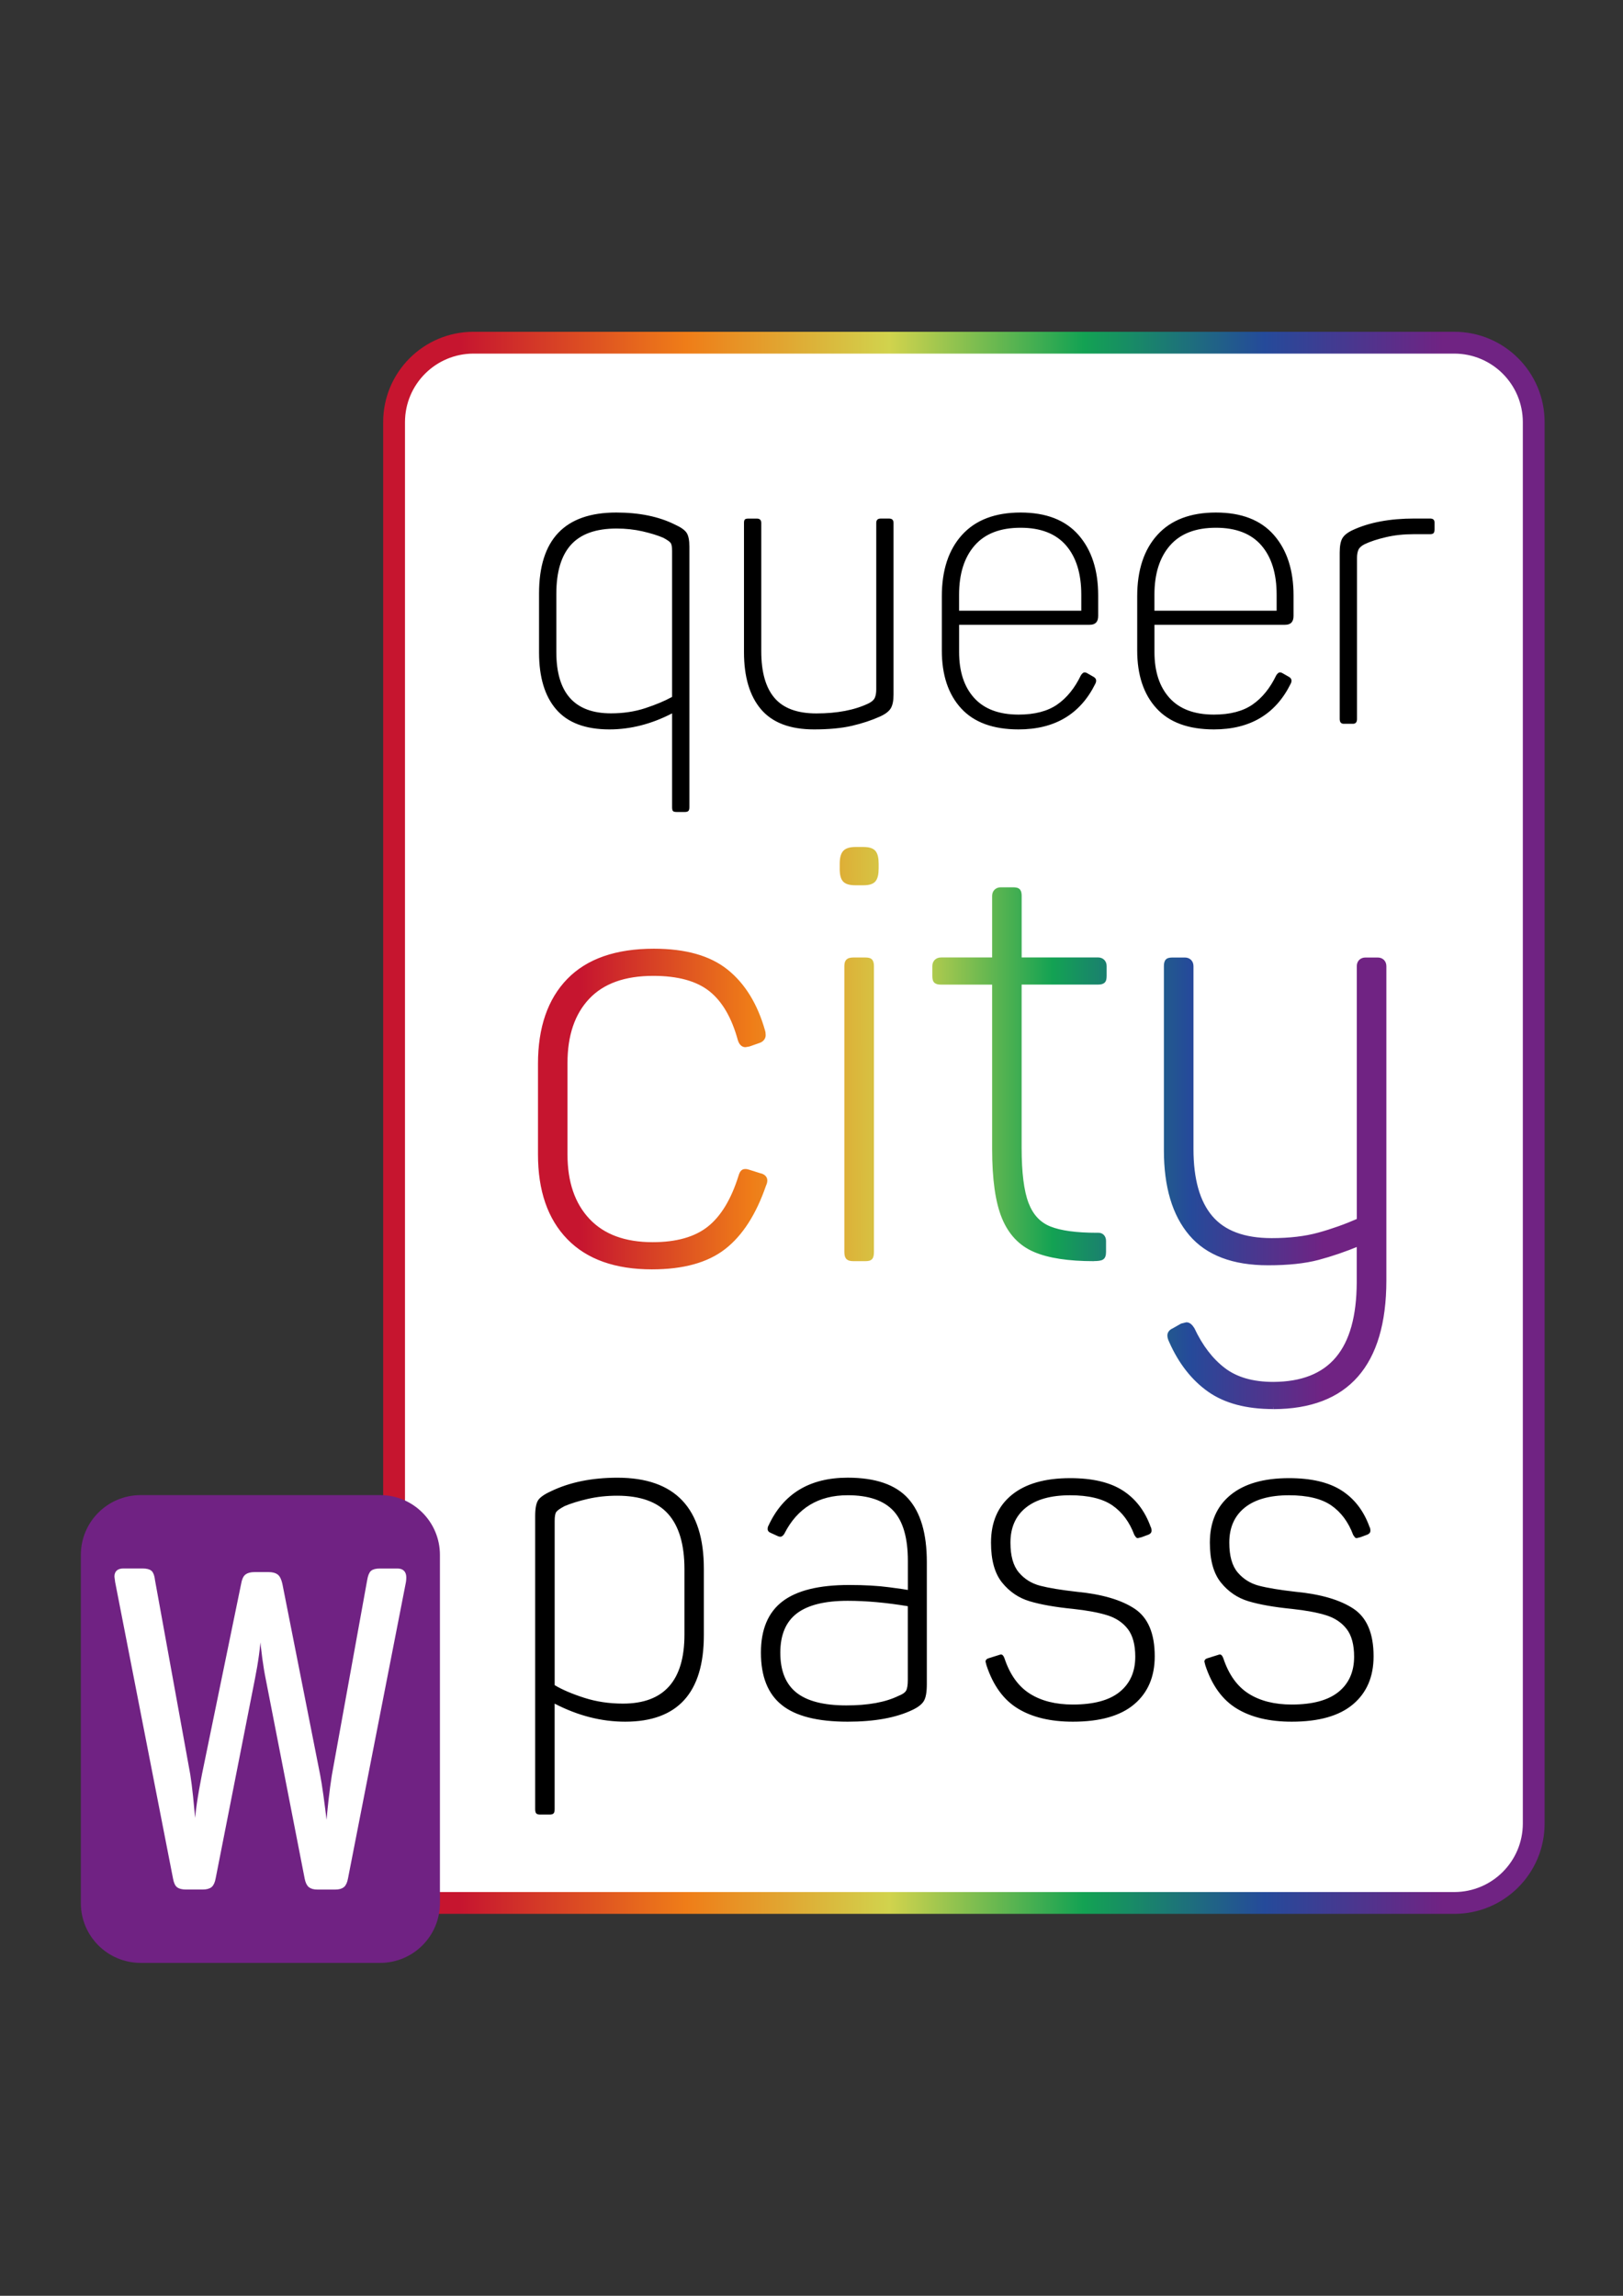 <?xml version="1.0" encoding="utf-8"?>
<!-- Generator: Adobe Illustrator 27.8.0, SVG Export Plug-In . SVG Version: 6.00 Build 0)  -->
<svg version="1.1" id="Ebene_1" xmlns="http://www.w3.org/2000/svg" xmlns:xlink="http://www.w3.org/1999/xlink" x="0px" y="0px"
	 viewBox="0 0 595.28 841.89" style="enable-background:new 0 0 595.28 841.89;" xml:space="preserve">
<rect x="0" y="0" width="595.28" height="841.89" fill="#333333" stroke="none"/>
<style type="text/css">
	.st0{clip-path:url(#SVGID_00000157990864471623061000000008922844302811590328_);fill:#FFFFFF;}
	
		.st1{clip-path:url(#SVGID_00000157990864471623061000000008922844302811590328_);fill:url(#SVGID_00000088815477353887546280000006287693410684871052_);}
	.st2{clip-path:url(#SVGID_00000157990864471623061000000008922844302811590328_);fill:#702283;}
	.st3{clip-path:url(#SVGID_00000157990864471623061000000008922844302811590328_);fill:none;stroke:#702283;stroke-width:5.072;}
	
		.st4{clip-path:url(#SVGID_00000094577050842281091860000005019036872767408569_);fill:url(#SVGID_00000104686349357747846200000009699075764302501016_);}
	
		.st5{clip-path:url(#SVGID_00000155824811199265517220000009785459212949346210_);fill:url(#SVGID_00000008864721722427134180000012882194771428963731_);}
	.st6{clip-path:url(#SVGID_00000155824811199265517220000009785459212949346210_);}
	.st7{clip-path:url(#SVGID_00000155824811199265517220000009785459212949346210_);fill:#FFFFFF;}
	.st8{clip-path:url(#SVGID_00000155824811199265517220000009785459212949346210_);fill:none;stroke:#FFFFFF;stroke-width:1.296;}
</style>
<g>
	<defs>
		<rect id="SVGID_1_" x="28.13" y="120.54" width="539.54" height="600.79"/>
	</defs>
	<clipPath id="SVGID_00000050635898718770890210000018249352912502300307_">
		<use xlink:href="#SVGID_1_"  style="overflow:visible;"/>
	</clipPath>
	<path style="clip-path:url(#SVGID_00000050635898718770890210000018249352912502300307_);fill:#FFFFFF;" d="M145.89,697.83h387.54
		c16.08,0,29.11-13.03,29.11-29.11V154.78c0-16.08-13.03-29.11-29.11-29.11H173.65c-16.08,0-29.11,13.03-29.11,29.11v543.82"/>
	
		<linearGradient id="SVGID_00000166648556210295737820000004521864740965681341_" gradientUnits="userSpaceOnUse" x1="1.291" y1="843.696" x2="2.891" y2="843.696" gradientTransform="matrix(252.512 0 0 -252.512 -174.385 213455.375)">
		<stop  offset="0" style="stop-color:#C6152F"/>
		<stop  offset="0.041" style="stop-color:#C6152F"/>
		<stop  offset="0.247" style="stop-color:#EF7D18"/>
		<stop  offset="0.432" style="stop-color:#D1D34D"/>
		<stop  offset="0.609" style="stop-color:#13A253"/>
		<stop  offset="0.774" style="stop-color:#254A9A"/>
		<stop  offset="0.936" style="stop-color:#702383"/>
		<stop  offset="1" style="stop-color:#702383"/>
	</linearGradient>
	
		<path style="clip-path:url(#SVGID_00000050635898718770890210000018249352912502300307_);fill:url(#SVGID_00000166648556210295737820000004521864740965681341_);" d="
		M145.89,693.83h387.54c13.86-0.03,25.08-11.24,25.11-25.11V154.78c-0.03-13.86-11.24-25.08-25.11-25.11H173.65
		c-13.86,0.03-25.08,11.24-25.11,25.11v543.82c0,2.21-1.79,4-4,4c-2.21,0-4-1.79-4-4V154.78c0-18.29,14.82-33.1,33.11-33.11h359.77
		c18.29,0,33.1,14.82,33.11,33.11v513.94c0,18.29-14.82,33.11-33.11,33.11H145.89c-2.21,0-4-1.79-4-4
		C141.89,695.62,143.68,693.83,145.89,693.83z"/>
	<path style="clip-path:url(#SVGID_00000050635898718770890210000018249352912502300307_);fill:#702283;" d="M51.58,550.81
		c-10.71,0-19.39,8.68-19.39,19.39v127.68c0,10.71,8.68,19.39,19.39,19.39h87.85c10.71,0,19.39-8.68,19.39-19.39V570.2
		c0-10.71-8.68-19.39-19.39-19.39H51.58z"/>
	
		<path style="clip-path:url(#SVGID_00000050635898718770890210000018249352912502300307_);fill:none;stroke:#702283;stroke-width:5.072;" d="
		M51.58,550.81c-10.71,0-19.39,8.68-19.39,19.39v127.68c0,10.71,8.68,19.39,19.39,19.39h87.85c10.71,0,19.39-8.68,19.39-19.39V570.2
		c0-10.71-8.68-19.39-19.39-19.39H51.58z"/>
</g>
<g>
	<defs>
		<path id="SVGID_00000010273898995496211470000014886903626754560134_" d="M313.09,351.92c-1,0-1.69,0.18-2.04,0.53
			c-0.36,0.36-0.54,0.96-0.54,1.82v104.83c0,1,0.18,1.68,0.54,2.04c0.36,0.36,1.04,0.54,2.04,0.54h4.3c1,0,1.65-0.18,1.93-0.54
			c0.28-0.36,0.43-1.04,0.43-2.04V354.28c0-0.86-0.15-1.46-0.43-1.82c-0.29-0.36-0.93-0.53-1.93-0.53H313.09z M500.78,351.92
			c-1.58,0-2.37,0.79-2.37,2.36v93.26c-4.87,2.14-9.78,3.89-14.73,5.25c-4.95,1.36-10.72,2.04-17.31,2.04
			c-10.18,0-17.63-2.79-22.36-8.36c-4.73-5.57-7.1-13.93-7.1-25.08v-67.1c0-1.57-0.79-2.36-2.36-2.36h-4.52
			c-1,0-1.65,0.18-1.93,0.53c-0.29,0.36-0.43,0.96-0.43,1.82v67.53c0,13.29,3.04,23.51,9.14,30.66
			c6.09,7.15,15.51,10.72,28.27,10.72c7.31,0,13.4-0.64,18.28-1.93c4.87-1.29,9.89-3,15.05-5.15v14.15
			c0,24.87-10.46,37.3-31.39,37.3c-7.6,0-13.69-1.75-18.28-5.25c-4.59-3.5-8.39-8.47-11.39-14.9c-0.72-1.15-1.44-1.72-2.15-1.72
			l-1.72,0.43l-3.01,1.72c-1,0.43-1.5,1.07-1.5,1.93c0,0.57,0.21,1.29,0.64,2.14c3.44,7.72,8.1,13.65,13.97,17.79
			c5.88,4.14,13.69,6.22,23.44,6.22c27.09,0,40.63-15.44,40.63-46.31V354.28c0-1.57-0.79-2.36-2.36-2.36H500.78z M208.6,359.53
			c-7.02,7.22-10.53,17.4-10.53,30.55v33.23c0,13.15,3.51,23.33,10.53,30.55c7.02,7.22,17.2,10.83,30.53,10.83
			c11.32,0,20.1-2.43,26.34-7.29s11.14-12.51,14.73-22.94c0.86-1.85,0.36-3-1.5-3.43l-4.08-1.28c-0.86-0.29-1.51-0.32-1.93-0.11
			c-0.43,0.21-0.79,0.82-1.08,1.82c-2.72,8.72-6.56,15.04-11.5,18.97c-4.94,3.93-11.86,5.89-20.75,5.89
			c-10.32,0-18.24-2.93-23.76-8.79c-5.52-5.86-8.28-13.94-8.28-24.23v-33.44c0-10.29,2.72-18.33,8.17-24.12
			c5.44-5.79,13.47-8.68,24.08-8.68c9.17,0,16.2,1.93,21.07,5.79c4.87,3.86,8.45,10.01,10.75,18.44c0.43,1.29,1.08,1.93,1.93,1.93
			l1.29-0.21l3.66-1.29c1.14-0.43,1.72-1.14,1.72-2.14c0-0.57-0.07-1.07-0.21-1.5c-2.72-9.57-7.2-16.86-13.44-21.87
			c-6.24-5-15.09-7.5-26.55-7.5C226.01,348.71,215.62,352.32,208.6,359.53 M367.05,326.2c-1.58,0-2.36,0.79-2.36,2.36v23.37h-19.56
			c-1.58,0-2.36,0.79-2.36,2.36v3.64c0,1,0.18,1.64,0.54,1.93c0.36,0.29,0.97,0.43,1.83,0.43h19.56v61.1
			c0,11.01,1.18,19.37,3.55,25.08c2.36,5.72,6.13,9.68,11.29,11.9c5.16,2.22,12.4,3.32,21.72,3.32c1.43,0,2.4-0.14,2.9-0.43
			c0.5-0.28,0.75-1,0.75-2.14v-4.07c0-1.43-0.64-2.14-1.94-2.14h-0.64c-7.6,0-13.37-0.78-17.31-2.36c-3.94-1.57-6.77-4.61-8.49-9.11
			c-1.72-4.5-2.58-11.32-2.58-20.47v-60.67h28.81c0.86,0,1.47-0.14,1.83-0.43c0.36-0.28,0.54-0.93,0.54-1.93v-3.64
			c0-1.57-0.79-2.36-2.36-2.36h-28.81v-23.37c0-0.86-0.14-1.46-0.43-1.82c-0.29-0.36-0.93-0.54-1.94-0.54H367.05z M313.73,311.4
			c-1.86,0-3.15,0.4-3.87,1.18c-0.72,0.79-1.08,2.18-1.08,4.18v1.72c0,2.14,0.36,3.57,1.08,4.29c0.72,0.72,2.01,1.07,3.87,1.07h3.01
			c1.86,0,3.12-0.39,3.76-1.18c0.64-0.78,0.97-2.18,0.97-4.18v-1.72c0-2-0.32-3.39-0.97-4.18c-0.64-0.78-1.9-1.18-3.76-1.18H313.73z
			"/>
	</defs>
	<clipPath id="SVGID_00000076579230272261903680000008383505994289235107_">
		<use xlink:href="#SVGID_00000010273898995496211470000014886903626754560134_"  style="overflow:visible;"/>
	</clipPath>
	
		<linearGradient id="SVGID_00000000219907508347780240000010974190372202701467_" gradientUnits="userSpaceOnUse" x1="1.478" y1="843.609" x2="3.078" y2="843.609" gradientTransform="matrix(191.291 0 0 -191.291 -82.977 161788.094)">
		<stop  offset="0" style="stop-color:#C6152F"/>
		<stop  offset="0.041" style="stop-color:#C6152F"/>
		<stop  offset="0.247" style="stop-color:#EF7D18"/>
		<stop  offset="0.432" style="stop-color:#D1D34D"/>
		<stop  offset="0.609" style="stop-color:#13A253"/>
		<stop  offset="0.774" style="stop-color:#254A9A"/>
		<stop  offset="0.936" style="stop-color:#702383"/>
		<stop  offset="1" style="stop-color:#702383"/>
	</linearGradient>
	
		<rect x="198.07" y="311.4" style="clip-path:url(#SVGID_00000076579230272261903680000008383505994289235107_);fill:url(#SVGID_00000000219907508347780240000010974190372202701467_);" width="309.59" height="204.52"/>
</g>
<g>
	<defs>
		<rect id="SVGID_00000168074526922835739180000015362862849194330259_" x="28.13" y="120.54" width="539.54" height="600.79"/>
	</defs>
	<clipPath id="SVGID_00000170273074649404893890000001208373643768368027_">
		<use xlink:href="#SVGID_00000168074526922835739180000015362862849194330259_"  style="overflow:visible;"/>
	</clipPath>
	
		<linearGradient id="SVGID_00000046319952820796085640000003556484777393800109_" gradientUnits="userSpaceOnUse" x1="1.478" y1="843.609" x2="3.078" y2="843.609" gradientTransform="matrix(191.291 0 0 -191.291 -82.977 161788.375)">
		<stop  offset="0" style="stop-color:#C6152F"/>
		<stop  offset="0.041" style="stop-color:#C6152F"/>
		<stop  offset="0.247" style="stop-color:#EF7D18"/>
		<stop  offset="0.432" style="stop-color:#D1D34D"/>
		<stop  offset="0.609" style="stop-color:#13A253"/>
		<stop  offset="0.774" style="stop-color:#254A9A"/>
		<stop  offset="0.936" style="stop-color:#702383"/>
		<stop  offset="1" style="stop-color:#702383"/>
	</linearGradient>
	
		<path style="clip-path:url(#SVGID_00000170273074649404893890000001208373643768368027_);fill:url(#SVGID_00000046319952820796085640000003556484777393800109_);" d="
		M467.02,515.92v-0.8c26.72-0.11,39.71-14.85,39.84-45.51V354.28c-0.12-1.28-0.28-1.44-1.57-1.56h-4.51
		c-1.29,0.12-1.45,0.28-1.57,1.56v93.78l-0.48,0.21c-4.91,2.16-9.85,3.92-14.84,5.29c-5.03,1.38-10.87,2.07-17.52,2.07
		c-10.31,0.01-18.05-2.84-22.97-8.64c-4.9-5.79-7.28-14.35-7.29-25.6v-67.1c-0.12-1.28-0.27-1.44-1.56-1.56h-4.52
		c-0.92-0.02-1.31,0.23-1.31,0.24c-0.1,0.1-0.26,0.54-0.25,1.32v67.53c0,13.18,3.02,23.19,8.95,30.14
		c5.9,6.92,15.04,10.43,27.66,10.44c7.26,0,13.29-0.64,18.07-1.9c4.83-1.28,9.82-2.98,14.95-5.11l1.11-0.46v15.35
		c-0.03,25.06-10.87,38.06-32.19,38.1c-7.72,0-14-1.78-18.76-5.42c-4.71-3.6-8.58-8.68-11.63-15.2l0.72-0.34l-0.68,0.43
		c-0.67-1.07-1.23-1.37-1.47-1.34v-0.8l0.19,0.78l-1.61,0.4l-2.95,1.68l-0.04,0.02c-0.84,0.39-0.99,0.68-1.02,1.19
		c0,0.37,0.16,0.99,0.56,1.79l0.01,0.02l0.01,0.02c3.39,7.61,7.96,13.41,13.7,17.47c5.7,4.02,13.33,6.07,22.97,6.07V515.92v0.8
		c-9.86,0-17.85-2.1-23.9-6.36c-6.01-4.24-10.76-10.3-14.24-18.12l0.73-0.33l-0.71,0.36c-0.46-0.92-0.73-1.73-0.73-2.5
		c-0.03-1.2,0.82-2.2,1.99-2.66l0.31,0.74l-0.4-0.7l3.11-1.77l1.92-0.48h0.1c1.19,0.03,2.06,0.87,2.83,2.09l0.03,0.04l0.02,0.04
		c2.97,6.34,6.69,11.19,11.16,14.6c4.41,3.37,10.31,5.09,17.79,5.09c20.53-0.1,30.47-11.83,30.59-36.5v-14.15h0.8l0.31,0.74
		c-5.19,2.15-10.24,3.88-15.15,5.18c-4.97,1.31-11.12,1.96-18.48,1.96c-12.89,0.01-22.6-3.63-28.88-11
		c-6.26-7.34-9.33-17.77-9.33-31.17v-67.53c0.01-0.94,0.13-1.71,0.61-2.33c0.62-0.7,1.47-0.81,2.56-0.83h4.52
		c1.86,0,3.16,1.3,3.16,3.16v67.1c0,11.04,2.35,19.2,6.91,24.56c4.54,5.34,11.7,8.07,21.75,8.08c6.54,0,12.24-0.67,17.1-2.01
		c4.91-1.35,9.78-3.08,14.62-5.21l0.32,0.73h-0.8v-93.25c0-1.86,1.3-3.16,3.17-3.16h4.51c1.86,0,3.16,1.3,3.17,3.16v115.34
		c-0.04,31.09-13.98,47.06-41.44,47.11V515.92z M401.23,461.68v-0.8c1.37,0.01,2.28-0.17,2.51-0.32c0.07,0,0.36-0.39,0.35-1.45
		v-4.07c-0.12-1.2-0.19-1.23-1.14-1.34h-0.64c-7.65,0-13.5-0.78-17.6-2.42c-4.16-1.65-7.17-4.91-8.94-9.57
		c-1.78-4.67-2.63-11.56-2.63-20.76v-61.47h29.61c0.78,0.01,1.23-0.15,1.33-0.25l0,0l0,0c0.03,0,0.25-0.38,0.23-1.3v-3.64
		c-0.12-1.28-0.27-1.44-1.56-1.56h-29.61v-24.17c0.01-0.77-0.16-1.22-0.26-1.32l0.63-0.5l-0.62,0.51c0-0.03-0.39-0.26-1.31-0.24
		h-4.52c-1.29,0.12-1.45,0.27-1.56,1.56v24.17h-20.36c-1.29,0.12-1.45,0.28-1.57,1.56v3.64c-0.02,0.92,0.23,1.3,0.23,1.3l0,0l0.01,0
		c0.09,0.09,0.54,0.26,1.32,0.25h20.36v61.9c0,10.95,1.19,19.23,3.49,24.78c2.31,5.56,5.9,9.33,10.86,11.47
		c5,2.15,12.14,3.26,21.4,3.26V461.68v0.8c-9.38,0-16.71-1.1-22.03-3.39c-5.36-2.29-9.29-6.45-11.71-12.33
		c-2.43-5.88-3.6-14.32-3.61-25.39v-60.3h-18.76c-0.94-0.01-1.71-0.12-2.33-0.61l0.5-0.62l-0.5,0.63c-0.71-0.62-0.82-1.48-0.84-2.56
		v-3.64c0-1.86,1.3-3.16,3.17-3.16h18.76v-22.57c0-1.86,1.3-3.15,3.16-3.16h4.52c1.08,0.02,1.94,0.13,2.55,0.83l0,0l0,0
		c0.47,0.61,0.6,1.38,0.6,2.32v22.57h28.01c1.86,0,3.16,1.3,3.16,3.16v3.64c-0.02,1.08-0.13,1.94-0.84,2.55l0,0
		c-0.62,0.48-1.39,0.6-2.33,0.61h-28.01v59.87c0,9.1,0.87,15.85,2.53,20.19c1.67,4.34,4.31,7.16,8.04,8.65
		c3.78,1.51,9.47,2.3,17.01,2.3h0.64c1.64,0,2.73,1.29,2.74,2.94v4.07c-0.01,1.23-0.23,2.27-1.16,2.84
		c-0.78,0.42-1.81,0.52-3.3,0.53V461.68z M308.79,318.48h0.8c-0.02,2.07,0.39,3.32,0.84,3.72l0,0l0,0c0.44,0.47,1.53,0.85,3.3,0.84
		h3.01c1.77,0.01,2.77-0.4,3.14-0.89c0.44-0.51,0.8-1.75,0.79-3.67v-1.72c0.01-1.92-0.34-3.16-0.79-3.67l0,0
		c-0.37-0.48-1.38-0.9-3.14-0.89h-3.01c-1.77-0.01-2.82,0.4-3.28,0.92c-0.5,0.52-0.87,1.73-0.87,3.64v1.72H308.79h-0.8v-1.72
		c0.01-2.09,0.34-3.66,1.28-4.72c0.97-1.04,2.5-1.43,4.46-1.44h3.01c1.96,0.01,3.46,0.39,4.38,1.47l0,0l0,0
		c0.85,1.06,1.14,2.61,1.15,4.69v1.72c-0.01,2.08-0.3,3.63-1.15,4.69c-0.92,1.09-2.42,1.46-4.38,1.47h-3.01
		c-1.96-0.01-3.45-0.34-4.44-1.31l0,0l0,0c-0.99-1.03-1.3-2.63-1.31-4.86H308.79z M313.09,461.68v-0.8h4.3
		c0.92,0.02,1.31-0.23,1.31-0.24l0,0l0,0c0.08-0.05,0.27-0.61,0.25-1.53V354.28c0.01-0.77-0.16-1.22-0.26-1.32l0,0
		c0-0.03-0.39-0.26-1.31-0.24h-4.3c-0.92-0.01-1.41,0.21-1.48,0.3l0,0c-0.13,0.11-0.31,0.5-0.3,1.26v104.83
		c-0.01,0.92,0.2,1.41,0.3,1.47l0,0l0,0c0.06,0.09,0.55,0.31,1.47,0.3V461.68v0.8c-1.09-0.01-1.96-0.15-2.61-0.77l0.57-0.56
		l-0.56,0.57c-0.62-0.65-0.76-1.52-0.78-2.61V354.28c0-0.96,0.18-1.79,0.77-2.39l0,0c0.65-0.61,1.52-0.76,2.61-0.77h4.3
		c1.08,0.02,1.94,0.13,2.56,0.83l0,0.01l0,0c0.47,0.61,0.6,1.38,0.61,2.32v104.83c-0.02,1.08-0.11,1.88-0.61,2.54l0,0
		c-0.62,0.71-1.48,0.82-2.56,0.83h-4.3V461.68z M239.13,464.69v-0.8c11.21,0,19.8-2.41,25.85-7.12
		c6.07-4.73,10.91-12.23,14.46-22.57l0.01-0.04l0.02-0.04c0.24-0.52,0.33-0.93,0.33-1.21c-0.04-0.54-0.17-0.79-1.29-1.11l-0.03-0.01
		l-4.12-1.3l-0.01,0c-0.44-0.15-0.79-0.21-1.01-0.2l-0.31,0.05l0,0c-0.05-0.01-0.42,0.4-0.66,1.33l0,0.01l0,0.01
		c-2.76,8.81-6.65,15.29-11.77,19.36c-5.14,4.08-12.25,6.07-21.25,6.07c-10.46,0.01-18.65-2.99-24.34-9.04
		c-5.69-6.03-8.5-14.35-8.49-24.77v-33.44c0-10.42,2.77-18.7,8.39-24.67c5.63-5.99,13.92-8.94,24.66-8.93
		c9.28,0,16.49,1.95,21.57,5.96c5.05,4,8.7,10.32,11.03,18.85l-0.77,0.21l0.76-0.25c0.42,1.17,0.79,1.38,1.18,1.38v0.8l-0.13-0.79
		l1.22-0.2l3.59-1.26l0.27,0.75l-0.28-0.75c0.96-0.4,1.17-0.74,1.2-1.39c0-0.5-0.07-0.92-0.17-1.25l0-0.02l0-0.02
		c-2.69-9.46-7.09-16.58-13.17-21.46c-6.04-4.85-14.7-7.33-26.05-7.33c-13.63,0-23.77,3.57-30.6,10.58
		c-6.85,7.04-10.3,16.98-10.31,29.99v33.23c0,13.02,3.46,22.95,10.31,29.99c6.84,7.03,16.76,10.58,29.96,10.58V464.69v0.8
		c-13.46,0.01-23.9-3.66-31.1-11.07c-7.2-7.4-10.77-17.82-10.76-31.11v-33.23c0-13.28,3.56-23.71,10.76-31.11
		c7.21-7.41,17.86-11.07,31.75-11.07c11.58,0,20.62,2.52,27.05,7.68c6.39,5.13,10.95,12.58,13.71,22.27l-0.77,0.22l0.76-0.25
		c0.17,0.53,0.25,1.11,0.25,1.75c0.03,1.34-0.91,2.44-2.24,2.89l-0.01,0l-3.73,1.31l-1.36,0.23l-0.07,0.01h-0.07
		c-1.34,0-2.26-1.08-2.69-2.48l-0.01-0.02l-0.01-0.02c-2.27-8.33-5.78-14.3-10.48-18.02c-4.67-3.7-11.51-5.61-20.57-5.61
		c-10.47,0.01-18.24,2.84-23.5,8.43c-5.28,5.61-7.95,13.41-7.95,23.57v33.44c0,10.15,2.71,17.99,8.06,23.68
		c5.34,5.67,13,8.53,23.17,8.54c8.77,0,15.5-1.94,20.25-5.72c4.77-3.79,8.54-9.96,11.24-18.59l0.76,0.24l-0.77-0.22
		c0.32-1.07,0.68-1.88,1.49-2.32l0,0l0,0c0.32-0.16,0.67-0.22,1.03-0.22c0.48,0,0.97,0.11,1.52,0.29l-0.25,0.76l0.24-0.76l4.08,1.29
		l-0.24,0.76l0.18-0.78c1.43,0.27,2.57,1.28,2.53,2.67c0,0.61-0.18,1.23-0.48,1.88l-0.73-0.34l0.76,0.26
		c-3.62,10.53-8.59,18.32-14.99,23.31c-6.43,5.01-15.4,7.46-26.83,7.46V464.69z"/>
	<path style="clip-path:url(#SVGID_00000170273074649404893890000001208373643768368027_);" d="M473.78,631.36
		c9.95,0,17.44-2.12,22.47-6.37c5.03-4.24,7.55-10.11,7.55-17.61c0-8.38-2.46-14.19-7.38-17.45c-4.92-3.25-11.97-5.32-21.15-6.2
		c-5.86-0.66-10.37-1.41-13.52-2.23c-3.15-0.83-5.75-2.45-7.8-4.88c-2.05-2.42-3.07-6.06-3.07-10.92c0-5.51,1.88-9.78,5.64-12.82
		c3.76-3.03,9.18-4.55,16.25-4.55c6.74,0,11.91,1.24,15.51,3.72c3.59,2.48,6.27,6.09,8.04,10.83c0.22,0.33,0.42,0.61,0.58,0.83
		c0.17,0.22,0.41,0.33,0.75,0.33l1.33-0.33l2.65-0.99c0.66-0.33,1-0.77,1-1.32c0-0.66-0.11-1.16-0.33-1.49
		c-2.1-5.84-5.5-10.28-10.2-13.31c-4.7-3.03-11.14-4.55-19.32-4.55c-9.29,0-16.45,2.07-21.48,6.2c-5.03,4.13-7.55,9.95-7.55,17.45
		c0,6.4,1.35,11.28,4.06,14.64c2.71,3.36,6.08,5.65,10.12,6.86c4.03,1.21,9.37,2.15,16,2.81c5.08,0.55,9.23,1.32,12.44,2.32
		c3.2,0.99,5.72,2.68,7.55,5.04c1.83,2.37,2.74,5.76,2.74,10.17c0,5.51-1.91,9.81-5.72,12.9c-3.82,3.09-9.54,4.63-17.17,4.63
		c-6.3,0-11.56-1.32-15.76-3.97c-4.2-2.65-7.3-6.95-9.29-12.9c-0.33-0.99-0.78-1.49-1.33-1.49c-0.11,0-0.5,0.11-1.16,0.33
		l-3.15,0.99c-0.89,0.22-1.33,0.66-1.33,1.32l0.33,1.32c2.43,7.39,6.27,12.68,11.53,15.88
		C458.88,629.76,465.59,631.36,473.78,631.36 M393.51,631.36c9.95,0,17.44-2.12,22.47-6.37c5.03-4.24,7.55-10.11,7.55-17.61
		c0-8.38-2.46-14.19-7.38-17.45c-4.92-3.25-11.97-5.32-21.15-6.2c-5.86-0.66-10.36-1.41-13.52-2.23c-3.15-0.83-5.75-2.45-7.8-4.88
		c-2.05-2.42-3.07-6.06-3.07-10.92c0-5.51,1.88-9.78,5.64-12.82c3.76-3.03,9.18-4.55,16.25-4.55c6.74,0,11.91,1.24,15.51,3.72
		c3.59,2.48,6.27,6.09,8.04,10.83c0.22,0.33,0.41,0.61,0.58,0.83c0.17,0.22,0.42,0.33,0.75,0.33l1.33-0.33l2.65-0.99
		c0.66-0.33,1-0.77,1-1.32c0-0.66-0.11-1.16-0.33-1.49c-2.1-5.84-5.5-10.28-10.2-13.31c-4.7-3.03-11.14-4.55-19.32-4.55
		c-9.29,0-16.45,2.07-21.48,6.2c-5.03,4.13-7.55,9.95-7.55,17.45c0,6.4,1.35,11.28,4.06,14.64c2.71,3.36,6.08,5.65,10.12,6.86
		c4.04,1.21,9.37,2.15,16,2.81c5.08,0.55,9.23,1.32,12.44,2.32c3.21,0.99,5.72,2.68,7.55,5.04c1.82,2.37,2.74,5.76,2.74,10.17
		c0,5.51-1.91,9.81-5.72,12.9c-3.81,3.09-9.54,4.63-17.17,4.63c-6.3,0-11.56-1.32-15.76-3.97c-4.2-2.65-7.3-6.95-9.29-12.9
		c-0.33-0.99-0.77-1.49-1.33-1.49c-0.11,0-0.5,0.11-1.16,0.33l-3.15,0.99c-0.88,0.22-1.33,0.66-1.33,1.32l0.33,1.32
		c2.43,7.39,6.27,12.68,11.53,15.88C378.61,629.76,385.32,631.36,393.51,631.36 M286.2,606.05c0-6.5,2.02-11.3,6.05-14.39
		c4.04-3.08,10.25-4.63,18.66-4.63c6.74,0,14.1,0.66,22.06,1.98v26.96c0,1.98-0.22,3.34-0.66,4.05c-0.44,0.72-1.38,1.35-2.82,1.9
		c-4.76,2.32-11.11,3.47-19.07,3.47c-8.29,0-14.4-1.57-18.33-4.71S286.2,612.67,286.2,606.05 M310.91,631.36
		c9.84,0,17.75-1.44,23.72-4.3c2.1-0.99,3.51-2.09,4.23-3.31c0.72-1.21,1.08-3.25,1.08-6.12v-44.82c0-10.47-2.3-18.25-6.88-23.32
		c-4.59-5.07-11.97-7.61-22.14-7.61c-13.93,0-23.61,5.84-29.03,17.53c-0.22,0.33-0.33,0.77-0.33,1.32c0,0.66,0.44,1.16,1.33,1.49
		l2.16,0.99c0.66,0.33,1.19,0.41,1.58,0.25c0.39-0.17,0.75-0.52,1.08-1.08c4.75-9.37,12.49-14.06,23.22-14.06
		c7.63,0,13.21,1.9,16.75,5.71c3.54,3.8,5.31,9.95,5.31,18.44v10.58c-0.44-0.11-2.74-0.44-6.88-0.99
		c-4.15-0.55-9.04-0.83-14.68-0.83c-11.06,0-19.21,2.01-24.46,6.04c-5.25,4.03-7.88,10.28-7.88,18.77c0,8.71,2.54,15.11,7.63,19.18
		C291.78,629.32,299.86,631.36,310.91,631.36 M203.44,617.96v-60.2c0-1.65,0.19-2.76,0.58-3.31c0.39-0.55,1.41-1.27,3.07-2.15
		c2.32-0.99,5.17-1.87,8.54-2.65c3.37-0.77,6.94-1.16,10.7-1.16c8.51,0,14.76,2.23,18.74,6.7c3.98,4.47,5.97,11.22,5.97,20.26v23.98
		c0,16.87-7.52,25.3-22.56,25.3c-5.09,0-9.84-0.72-14.26-2.15C209.8,621.16,206.2,619.62,203.44,617.96 M198.13,665.42h3.48
		c0.66,0,1.13-0.14,1.41-0.41c0.28-0.28,0.41-0.8,0.41-1.57v-38.7c8.51,4.41,17.14,6.62,25.87,6.62c19.24,0,28.86-10.59,28.86-31.75
		v-24.31c0-22.27-10.56-33.41-31.68-33.41c-9.4,0-17.52,1.65-24.38,4.96c-2.43,1.1-4.01,2.21-4.73,3.31
		c-0.72,1.1-1.08,3.03-1.08,5.79v107.5c0,0.77,0.14,1.29,0.41,1.57C197,665.29,197.47,665.42,198.13,665.42"/>
	<path style="clip-path:url(#SVGID_00000170273074649404893890000001208373643768368027_);" d="M492.85,265.42h3.39
		c0.98,0,1.48-0.59,1.48-1.76v-59.1c0-1.18,0.17-2.15,0.52-2.94c0.34-0.78,1.11-1.47,2.28-2.06c2.06-0.98,4.67-1.84,7.81-2.57
		c3.14-0.74,6.53-1.1,10.17-1.1h6.04c0.59,0,1.01-0.12,1.25-0.37c0.24-0.24,0.37-0.71,0.37-1.4v-2.5c0-0.98-0.54-1.47-1.62-1.47
		h-5.75c-9.04,0-16.61,1.42-22.7,4.26c-1.87,0.88-3.12,1.89-3.76,3.01c-0.64,1.13-0.96,2.87-0.96,5.22v61.01
		C491.38,264.83,491.87,265.42,492.85,265.42 M423.42,223.96v-5.88c0-7.64,1.89-13.65,5.68-18.01c3.78-4.36,9.41-6.54,16.88-6.54
		c7.37,0,12.92,2.16,16.66,6.47c3.73,4.31,5.6,10.34,5.6,18.08v5.88H423.42z M445.24,267.48c13.27,0,22.65-5.59,28.16-16.76
		c0.59-1.18,0.3-2.06-0.88-2.64l-2.06-1.18c-0.49-0.29-0.91-0.39-1.25-0.29c-0.35,0.1-0.71,0.44-1.11,1.03
		c-2.26,4.7-5.16,8.28-8.7,10.73c-3.54,2.45-8.26,3.68-14.15,3.68c-7.18,0-12.6-2.03-16.29-6.1c-3.68-4.07-5.53-9.68-5.53-16.83v-10
		h47.91c2.06,0,3.1-1.08,3.1-3.24v-7.5c0-9.31-2.41-16.71-7.22-22.2c-4.82-5.49-11.89-8.23-21.23-8.23
		c-9.34,0-16.49,2.72-21.45,8.16c-4.96,5.44-7.44,12.96-7.44,22.56v19.85c0,9.02,2.36,16.1,7.08,21.24
		C428.87,264.9,435.9,267.48,445.24,267.48 M351.77,223.96v-5.88c0-7.64,1.89-13.65,5.68-18.01c3.78-4.36,9.41-6.54,16.88-6.54
		c7.37,0,12.92,2.16,16.66,6.47c3.73,4.31,5.6,10.34,5.6,18.08v5.88H351.77z M373.59,267.48c13.27,0,22.65-5.59,28.16-16.76
		c0.59-1.18,0.29-2.06-0.88-2.64l-2.06-1.18c-0.49-0.29-0.91-0.39-1.25-0.29c-0.35,0.1-0.71,0.44-1.11,1.03
		c-2.26,4.7-5.16,8.28-8.7,10.73c-3.54,2.45-8.26,3.68-14.15,3.68c-7.17,0-12.6-2.03-16.29-6.1c-3.69-4.07-5.53-9.68-5.53-16.83v-10
		h47.91c2.06,0,3.1-1.08,3.1-3.24v-7.5c0-9.31-2.41-16.71-7.22-22.2c-4.82-5.49-11.89-8.23-21.23-8.23
		c-9.34,0-16.49,2.72-21.45,8.16c-4.96,5.44-7.45,12.96-7.45,22.56v19.85c0,9.02,2.36,16.1,7.08,21.24
		C357.22,264.9,364.25,267.48,373.59,267.48 M298.55,267.48c5.5,0,10.15-0.44,13.93-1.32c3.78-0.88,7.2-2.01,10.24-3.38
		c1.96-0.88,3.29-1.88,3.98-3.01c0.69-1.13,1.03-2.82,1.03-5.07v-62.92c0-1.08-0.54-1.62-1.62-1.62h-3.1
		c-1.08,0-1.62,0.54-1.62,1.62v61.01c0,1.27-0.17,2.3-0.52,3.09c-0.35,0.79-1.11,1.47-2.29,2.06c-5.11,2.45-11.5,3.68-19.16,3.68
		c-6.98,0-12.09-1.88-15.33-5.66c-3.24-3.77-4.87-9.48-4.87-17.13v-47.04c0-1.08-0.54-1.62-1.62-1.62h-3.1
		c-0.69,0-1.13,0.12-1.33,0.37c-0.2,0.25-0.29,0.66-0.29,1.25v47.33c0,9.12,2.09,16.12,6.27,21.02
		C283.34,265.03,289.8,267.48,298.55,267.48 M204.05,239.1v-21.32c0-8.04,1.79-14.04,5.38-18.01c3.59-3.97,9.16-5.95,16.73-5.95
		c3.34,0,6.51,0.35,9.51,1.03c3,0.69,5.53,1.47,7.59,2.35c1.48,0.79,2.38,1.42,2.73,1.91c0.34,0.49,0.52,1.47,0.52,2.94v53.51
		c-2.65,1.47-5.92,2.84-9.8,4.12c-3.88,1.28-8.08,1.91-12.6,1.91C210.73,261.6,204.05,254.1,204.05,239.1 M248.13,297.76h3.1
		c0.59,0,1.01-0.12,1.25-0.37c0.24-0.24,0.37-0.71,0.37-1.4v-95.55c0-2.35-0.34-4.04-1.03-5.07c-0.69-1.03-2.11-2.03-4.28-3.01
		c-5.9-2.94-13.07-4.41-21.52-4.41c-18.87,0-28.31,9.9-28.31,29.69v21.61c0,9.11,2.11,16.1,6.34,20.95
		c4.22,4.85,10.71,7.28,19.46,7.28c7.76,0,15.43-1.96,23-5.88v34.4c0,0.68,0.1,1.15,0.3,1.4C247,297.63,247.44,297.76,248.13,297.76
		"/>
	<path style="clip-path:url(#SVGID_00000170273074649404893890000001208373643768368027_);fill:#FFFFFF;" d="M68.25,692.26h6.08
		c1.29,0,2.24-0.25,2.85-0.74c0.6-0.49,1.04-1.45,1.29-2.87l14.37-72.97c1.21-6.01,1.99-11.7,2.33-17.05h0.65
		c0.6,6.89,1.38,12.63,2.33,17.22l14.24,72.97c0.26,1.31,0.69,2.21,1.29,2.71c0.6,0.49,1.51,0.74,2.72,0.74h6.6
		c1.21,0,2.11-0.25,2.72-0.74c0.6-0.49,1.04-1.45,1.29-2.87l21.23-108.56c0.08-0.44,0.13-0.98,0.13-1.64c0-1.75-0.86-2.62-2.59-2.62
		h-6.47c-1.38,0-2.33,0.25-2.85,0.74c-0.52,0.49-0.91,1.5-1.16,3.03l-12.95,71.5c-0.86,5.47-1.6,11.92-2.2,19.35h-0.65
		c-1.12-9.51-2.03-16.01-2.72-19.52l-13.85-70.02c-0.35-1.53-0.84-2.54-1.49-3.03c-0.65-0.49-1.62-0.74-2.91-0.74h-5.18
		c-1.29,0-2.27,0.25-2.91,0.74c-0.65,0.49-1.1,1.5-1.36,3.03l-14.37,69.86c-1.55,7.76-2.5,14.32-2.85,19.68h-0.65
		c-0.69-8.86-1.38-15.42-2.07-19.68L56.22,579.6c-0.17-1.53-0.52-2.54-1.04-3.03c-0.52-0.49-1.47-0.74-2.85-0.74h-7.12
		c-1.73,0-2.59,0.77-2.59,2.3l0.26,1.97l21.23,108.72c0.26,1.42,0.69,2.35,1.29,2.79C66.01,692.04,66.96,692.26,68.25,692.26"/>
	
		<path style="clip-path:url(#SVGID_00000170273074649404893890000001208373643768368027_);fill:none;stroke:#FFFFFF;stroke-width:1.296;" d="
		M68.25,692.26h6.08c1.29,0,2.24-0.25,2.85-0.74c0.6-0.49,1.04-1.45,1.29-2.87l14.37-72.97c1.21-6.01,1.99-11.7,2.33-17.05h0.65
		c0.6,6.89,1.38,12.63,2.33,17.22l14.24,72.97c0.26,1.31,0.69,2.21,1.29,2.71c0.6,0.49,1.51,0.74,2.72,0.74h6.6
		c1.21,0,2.11-0.25,2.72-0.74c0.6-0.49,1.04-1.45,1.29-2.87l21.23-108.56c0.08-0.44,0.13-0.98,0.13-1.64c0-1.75-0.86-2.62-2.59-2.62
		h-6.47c-1.38,0-2.33,0.25-2.85,0.74c-0.52,0.49-0.91,1.5-1.16,3.03l-12.95,71.5c-0.86,5.47-1.6,11.92-2.2,19.35h-0.65
		c-1.12-9.51-2.03-16.01-2.72-19.52l-13.85-70.02c-0.35-1.53-0.84-2.54-1.49-3.03c-0.65-0.49-1.62-0.74-2.91-0.74h-5.18
		c-1.29,0-2.27,0.25-2.91,0.74c-0.65,0.49-1.1,1.5-1.36,3.03l-14.37,69.86c-1.55,7.76-2.5,14.32-2.85,19.68h-0.65
		c-0.69-8.86-1.38-15.42-2.07-19.68L56.22,579.6c-0.17-1.53-0.52-2.54-1.04-3.03c-0.52-0.49-1.47-0.74-2.85-0.74h-7.12
		c-1.73,0-2.59,0.77-2.59,2.3l0.26,1.97l21.23,108.72c0.26,1.42,0.69,2.35,1.29,2.79C66.01,692.04,66.96,692.26,68.25,692.26z"/>
</g>
</svg>
